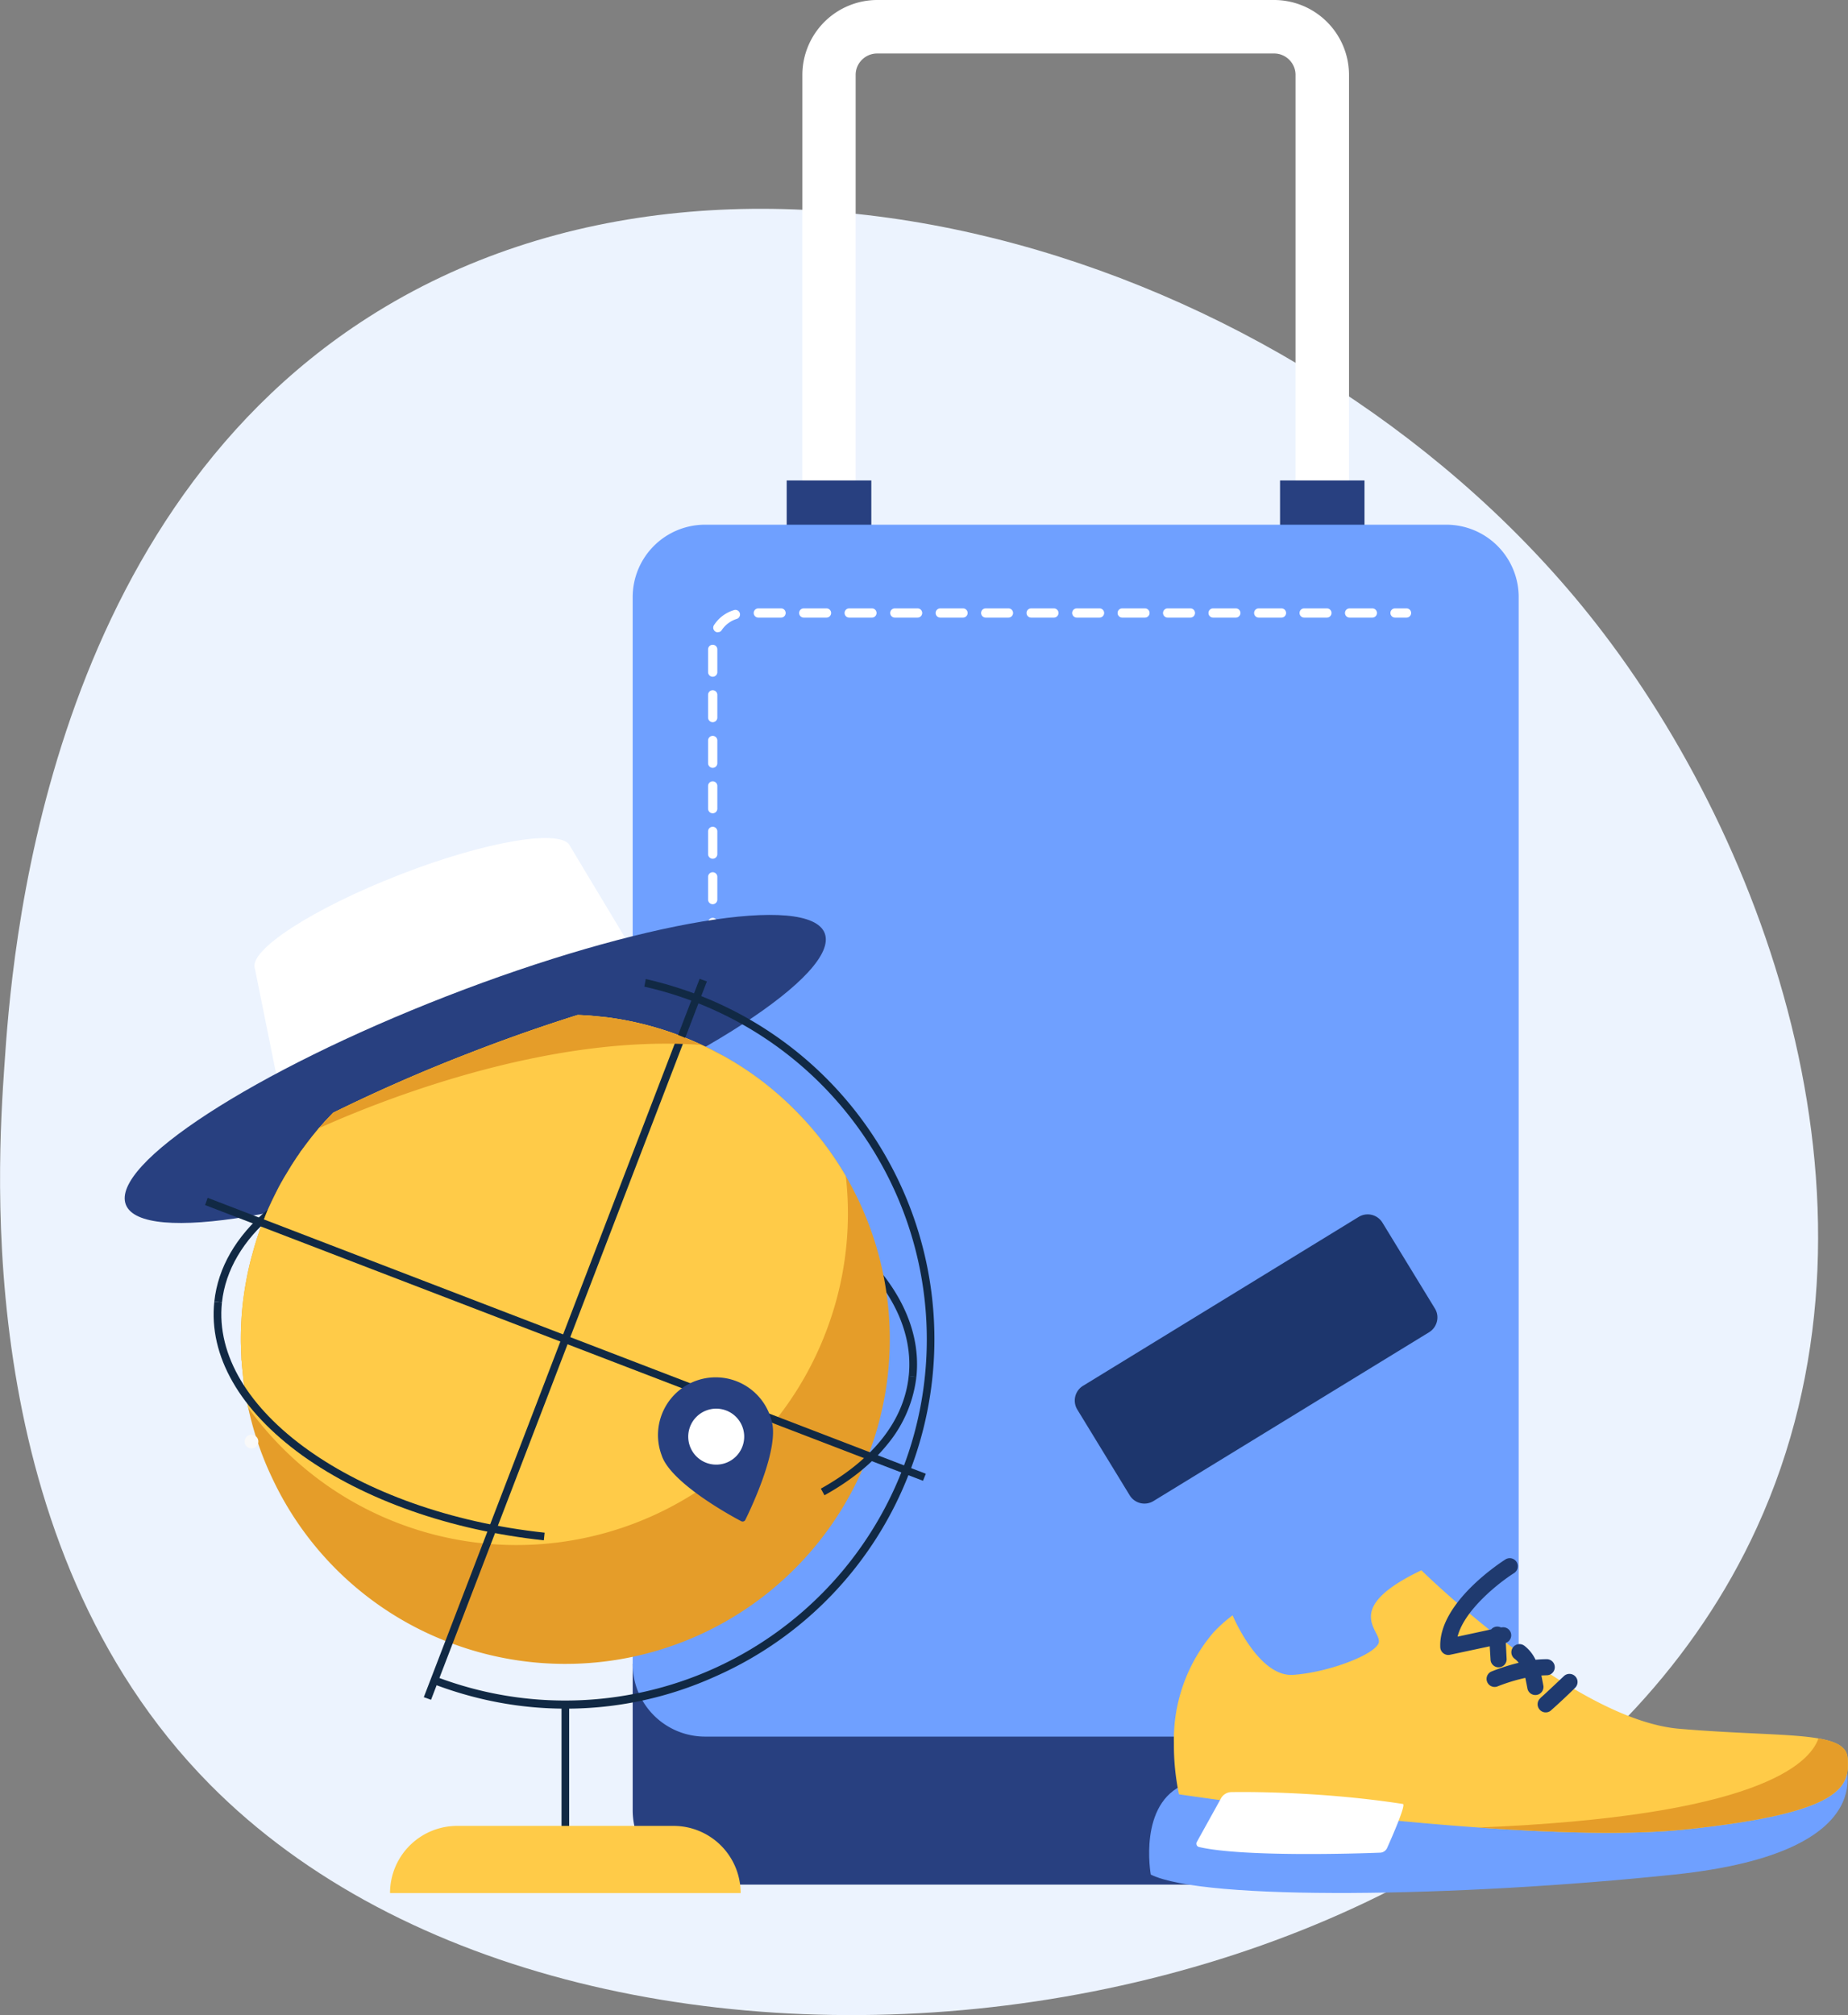 <svg xmlns="http://www.w3.org/2000/svg" viewBox="236 384.48 91.92 100.2"><rect x="236" y="384.48" width="91.92" height="100.2" fill="#808080" stroke="none"/><g data-name="Groupe 17441"><g data-name="Groupe 17452"><g data-name="Groupe 17451"><g data-name="Groupe 17453"><path d="M236.22 437.45c.35-5.16 1.82-26.8 18.11-37.2 18.65-11.91 46.9-2.85 61.03 15.2 8.62 11 15.17 29.37 8.03 44.98-12.14 26.54-57.9 32.05-76.96 12.77-11.83-11.97-10.56-30.65-10.21-35.75" fill="#ecf3fe" fill-rule="evenodd" data-name="Tracé 128919"/><path d="M299.38 430.24h-19.75a3.73 3.73 0 0 1-3.72-3.72V388.2a3.73 3.73 0 0 1 3.72-3.72h19.75a3.73 3.73 0 0 1 3.72 3.72v38.32a3.73 3.73 0 0 1-3.72 3.72m-19.75-43.1c-.59 0-1.07.48-1.07 1.06v38.32c0 .59.48 1.06 1.07 1.06h19.75c.58 0 1.06-.48 1.06-1.06V388.2c0-.58-.48-1.06-1.06-1.06z" fill="#fff" fill-rule="evenodd" data-name="Tracé 128866"/><path d="M275.13 408.37h4.21v4.2h-4.21z" fill="#284080" fill-rule="evenodd" data-name="Rectangle 9276"/><path d="M299.67 408.37h4.2v4.2h-4.2z" fill="#284080" fill-rule="evenodd" data-name="Rectangle 9277"/><path d="M267.47 467.21v7.27a3.7 3.7 0 0 0 3.71 3.71h36.64a3.7 3.7 0 0 0 3.72-3.71v-7.27z" fill="#284080" fill-rule="evenodd" data-name="Tracé 128867"/><path d="M307.95 470.83h-36.89a3.6 3.6 0 0 1-3.59-3.59v-53.07a3.6 3.6 0 0 1 3.59-3.6h36.89a3.6 3.6 0 0 1 3.59 3.6v53.07a3.6 3.6 0 0 1-3.6 3.59" fill="#6fa0ff" fill-rule="evenodd" data-name="Tracé 128868"/><path d="M271.45 465.08a.23.23 0 0 1-.23-.23v-.57a.23.23 0 0 1 .46 0v.57a.23.23 0 0 1-.23.23" fill="#fff" fill-rule="evenodd" data-name="Tracé 128869"/><path d="M271.45 463.38a.23.23 0 0 1-.23-.23v-1.13a.23.23 0 1 1 .46 0v1.13a.23.23 0 0 1-.23.23m0-2.26a.23.23 0 0 1-.23-.23v-1.13a.23.23 0 1 1 .46 0v1.13a.23.23 0 0 1-.23.23m0-2.26a.23.23 0 0 1-.23-.23v-1.13a.23.23 0 1 1 .46 0v1.13a.23.23 0 0 1-.23.23m0-2.27a.23.23 0 0 1-.23-.23v-1.13a.23.23 0 0 1 .46 0v1.13a.23.23 0 0 1-.23.23m0-2.26a.23.23 0 0 1-.23-.23v-1.13a.23.23 0 1 1 .46 0v1.13a.23.23 0 0 1-.23.23m0-2.26a.23.23 0 0 1-.23-.23v-1.13a.23.23 0 1 1 .46 0v1.13a.23.23 0 0 1-.23.23m0-2.26a.23.23 0 0 1-.23-.23v-1.13a.23.23 0 0 1 .46 0v1.13a.23.23 0 0 1-.23.23m0-2.27a.23.23 0 0 1-.23-.23v-1.13a.23.23 0 0 1 .46 0v1.13a.23.23 0 0 1-.23.23m0-2.26a.23.23 0 0 1-.23-.23v-1.13a.23.23 0 1 1 .46 0v1.13a.23.23 0 0 1-.23.23m0-2.26a.23.23 0 0 1-.23-.23v-1.13a.23.23 0 1 1 .46 0v1.13a.23.23 0 0 1-.23.23m0-2.26a.23.23 0 0 1-.23-.23v-1.13a.23.23 0 1 1 .46 0v1.13a.23.23 0 0 1-.23.23m0-2.27a.23.23 0 0 1-.23-.23v-1.13a.23.23 0 0 1 .46 0v1.13a.23.23 0 0 1-.23.23m0-2.26a.23.23 0 0 1-.23-.23v-1.13a.23.23 0 1 1 .46 0V436a.23.23 0 0 1-.23.23m0-2.26a.23.23 0 0 1-.23-.23v-1.13a.23.23 0 1 1 .46 0v1.13a.23.23 0 0 1-.23.23m0-2.26a.23.23 0 0 1-.23-.23v-1.13a.23.23 0 1 1 .46 0v1.13a.23.23 0 0 1-.23.23m0-2.27a.23.23 0 0 1-.23-.23v-1.13a.23.23 0 1 1 .46 0v1.13a.23.23 0 0 1-.23.23m0-2.26a.23.23 0 0 1-.23-.23v-1.13a.23.23 0 0 1 .46 0v1.13a.23.23 0 0 1-.23.23m0-2.26a.23.23 0 0 1-.23-.23v-1.13a.23.23 0 1 1 .46 0v1.13a.23.23 0 0 1-.23.23m0-2.26a.23.23 0 0 1-.23-.23v-1.13a.23.23 0 1 1 .46 0v1.13a.23.23 0 0 1-.23.23m0-2.27a.23.23 0 0 1-.23-.22v-1.14a.23.23 0 1 1 .46 0v1.14a.23.23 0 0 1-.23.22m0-2.26a.23.23 0 0 1-.23-.23v-1.13a.23.23 0 1 1 .46 0v1.13a.23.23 0 0 1-.23.23m.26-2.21a.23.23 0 0 1-.2-.35 1.8 1.8 0 0 1 1.02-.76.23.23 0 0 1 .13.44 1.4 1.4 0 0 0-.76.56.2.2 0 0 1-.2.1m32.56-.72h-1.13a.23.23 0 1 1 0-.46h1.13a.23.23 0 1 1 0 .46m-2.26 0h-1.13a.23.23 0 1 1 0-.46H302a.23.23 0 0 1 0 .46m-2.26 0h-1.13a.23.23 0 0 1 0-.46h1.13a.23.23 0 0 1 0 .46m-2.27 0h-1.13a.23.23 0 0 1 0-.46h1.13a.23.23 0 1 1 0 .46m-2.26 0h-1.13a.23.23 0 0 1 0-.46h1.13a.23.23 0 1 1 0 .46m-2.26 0h-1.13a.23.23 0 1 1 0-.46h1.13a.23.23 0 1 1 0 .46m-2.26 0h-1.13a.23.23 0 0 1 0-.46h1.13a.23.23 0 1 1 0 .46m-2.27 0h-1.13a.23.23 0 1 1 0-.46h1.13a.23.23 0 1 1 0 .46m-2.26 0h-1.13a.23.23 0 1 1 0-.46h1.13a.23.23 0 0 1 0 .46m-2.26 0h-1.13a.23.23 0 1 1 0-.46h1.13a.23.23 0 1 1 0 .46m-2.26 0h-1.13a.23.23 0 1 1 0-.46h1.13a.23.23 0 1 1 0 .46m-2.27 0h-1.13a.23.23 0 0 1 0-.46h1.13a.23.23 0 0 1 0 .46m-2.26 0h-1.13a.23.23 0 1 1 0-.46h1.13a.23.23 0 1 1 0 .46m-2.26 0h-1.13a.23.23 0 1 1 0-.46h1.13a.23.23 0 1 1 0 .46" fill="#fff" fill-rule="evenodd" data-name="Tracé 128870"/><path d="M305.96 415.19h-.57a.23.23 0 1 1 0-.46h.57a.23.23 0 1 1 0 .46" fill="#fff" fill-rule="evenodd" data-name="Tracé 128871"/><g data-name="Groupe 17443"><g data-name="Groupe 17442"><g data-name="Groupe 17441" transform="translate(289.45 444.86)" clip-path="url(#a)"><path d="m17.64 5.86-13.72 8.4a.86.86 0 0 1-1.18-.29L.13 9.7A.86.86 0 0 1 .4 8.54L14.13.13a.86.86 0 0 1 1.18.28l2.61 4.27c.25.4.12.93-.28 1.18" fill="#1d366d" fill-rule="evenodd" data-name="Tracé 128878"/></g></g></g><path d="M264.36 426.56c-.35-.9-4.15-.27-8.47 1.41s-7.56 3.77-7.21 4.68l1.73 8.57 9.23-3.59 9.22-3.58z" fill="#fff" fill-rule="evenodd" data-name="Tracé 128888"/><path d="M277.02 430.88c.77 2-6.38 6.64-15.98 10.37s-18 5.13-18.78 3.13 6.37-6.64 15.97-10.37 18.01-5.12 18.79-3.13" fill="#284080" fill-rule="evenodd" data-name="Tracé 128889"/><path d="m247.04 449.24-.38-.04c.36-3.4 3.67-6.21 8.83-7.53l.1.37c-5.01 1.28-8.2 3.97-8.55 7.2" fill="#112944" fill-rule="evenodd" data-name="Tracé 128890"/><path d="m281.58 452.95-.38-.04c.27-2.55-1.23-5.15-4.24-7.3-3.03-2.19-7.23-3.66-11.81-4.15a27 27 0 0 0-9.56.58l-.1-.37c2.95-.75 6.3-.96 9.7-.6 4.65.5 8.9 2 12 4.23 3.12 2.24 4.68 4.96 4.39 7.65" fill="#112944" fill-rule="evenodd" data-name="Tracé 128891"/><path d="M279.18 456.86a16.13 16.13 0 0 1-20.85 9.28 16 16 0 0 1-8.76-8.1 16 16 0 0 1-1.31-3.99l-.03-.15-.02-.13-.05-.31-.04-.24v-.02l-.08-.78-.01-.16v-.02l-.02-.15-.03-.85a16 16 0 0 1 .54-4.29l.03-.1a16 16 0 0 1 .5-1.56l.13-.3v-.01l.13-.32a15 15 0 0 1 .56-1.16l.1-.19.04-.06.49-.83.14-.21.15-.23.04-.05.15-.23.02-.02a16 16 0 0 1 .78-1l.15-.18.18-.2.03-.04.19-.2.02-.02.2-.21v-.01a83 83 0 0 1 6.78-2.97 86 86 0 0 1 5.4-1.9h.12l.36.02a16 16 0 0 1 6.62 1.93l.16.09q.15.07.3.17a16 16 0 0 1 1.67 1.13 16 16 0 0 1 1.68 1.49 16 16 0 0 1 2.43 3.18 16.1 16.1 0 0 1 1.11 13.9" fill="#e59d29" fill-rule="evenodd" data-name="Tracé 128892"/><path d="M264.13 469.44q-3.36 0-6.59-1.23l.14-.36a18 18 0 0 0 23.22-10.33 17.9 17.9 0 0 0-1.25-15.48 18 18 0 0 0-11.6-8.5l.07-.38q1.31.3 2.58.78a18.3 18.3 0 0 1 9.28 7.9 18.3 18.3 0 0 1 1.27 15.82 18.2 18.2 0 0 1-9.67 10.18 18 18 0 0 1-7.45 1.6" fill="#112944" fill-rule="evenodd" data-name="Tracé 128893"/><path d="M277.07 450.74a16.47 16.47 0 0 1-21.28 9.47 16.4 16.4 0 0 1-7.44-5.73l-.09-.43-.03-.15-.02-.13-.01-.08-.04-.23-.04-.24v-.02l-.08-.78-.01-.16v-.02l-.02-.15v-.17l-.02-.34a17 17 0 0 1 .06-2.05l.02-.2a17 17 0 0 1 .22-1.36l.14-.66.02-.09.1-.36a16 16 0 0 1 .5-1.57l.13-.3v-.01l.13-.32.22-.47.06-.12.28-.57.26-.47.37-.6.14-.22.15-.23.04-.05.15-.23.02-.02.35-.47.17-.22.26-.32.08-.1.07-.07.18-.2.03-.04.19-.2.02-.02.2-.21v-.01a83 83 0 0 1 6.78-2.97 86 86 0 0 1 5.4-1.9l.48.02 1.02.1a16 16 0 0 1 3.67.94 17 17 0 0 1 1.93.9l.16.08.3.17.3.18a16 16 0 0 1 1.38.95 16 16 0 0 1 1.67 1.49 16 16 0 0 1 2.43 3.18 16.4 16.4 0 0 1-1 7.78" fill="#ffcb48" fill-rule="evenodd" data-name="Tracé 128894"/><path d="m257.08 468.87 13.72-35.72.36.13L257.44 469z" fill="#112944" fill-rule="evenodd" data-name="Rectangle 9279"/><path d="m277.01 458.83-.18-.33c2.62-1.46 4.14-3.4 4.37-5.6l.38.05a6.4 6.4 0 0 1-1.4 3.3q-1.17 1.47-3.17 2.58" fill="#112944" fill-rule="evenodd" data-name="Tracé 128895"/><path d="M263.05 461.07c-4.65-.5-8.9-2-12-4.21-3.12-2.25-4.68-4.96-4.39-7.66l.38.04c-.57 5.3 6.63 10.44 16.05 11.45z" fill="#112944" fill-rule="evenodd" data-name="Tracé 128896"/><path d="m246.2 444.4.13-.36 35.72 13.72-.14.35z" fill="#112944" fill-rule="evenodd" data-name="Rectangle 9280"/><path d="M263.93 469.24h.38v6.55h-.38z" fill="#112944" fill-rule="evenodd" data-name="Rectangle 9281"/><path d="M272.84 478.61H255.4a3.34 3.34 0 0 1 3.34-3.34h10.76a3.34 3.34 0 0 1 3.34 3.34" fill="#ffcb48" fill-rule="evenodd" data-name="Tracé 128898"/><path d="M248.85 456.16a.34.34 0 1 1-.68 0 .34.34 0 0 1 .68 0" fill="#f9f9f9" fill-rule="evenodd" data-name="Tracé 128906"/><path d="M274.37 455.09c.43 1.33-.97 4.3-1.3 4.97a.15.15 0 0 1-.2.06c-.67-.35-3.53-1.95-3.96-3.28a2.87 2.87 0 1 1 5.46-1.75" fill="#284080" fill-rule="evenodd" data-name="Tracé 128907"/><path d="M272.95 455.49a1.39 1.39 0 1 1-2.65.85 1.39 1.39 0 0 1 2.65-.85" fill="#fff" fill-rule="evenodd" data-name="Tracé 128908"/><path d="M270.91 436.44c-7.8-.58-16.3 2.9-19.05 4.14l.07-.08.18-.2.03-.04.19-.2.02-.02.2-.21v-.01a83 83 0 0 1 6.78-2.97 86 86 0 0 1 5.4-1.9l.48.02 1.02.1a16 16 0 0 1 3.67.94z" fill="#e59d29" fill-rule="evenodd" data-name="Tracé 128909"/><path d="M327.67 471.86s2.42 4.7-8.39 5.83-23.4 1.31-26.04 0c0 0-.65-3.57 1.72-4.5 2.37-.95 32.71-1.33 32.71-1.33" fill="#6fa0ff" fill-rule="evenodd" data-name="Tracé 128910"/><path d="M294.65 473.7s7.5 1.13 14.89 1.65c3.78.27 7.54.38 10.25.1 8-.83 8.21-2.18 8.11-3.56-.04-.54-.54-.81-1.45-.97-1.39-.24-3.75-.21-6.93-.48-5.27-.45-12.82-7.88-12.82-7.88-4.09 1.95-1.89 3.04-2.13 3.63s-2.54 1.46-4.26 1.57-3-2.96-3-2.96a7 7 0 0 0-.96.86 8.2 8.2 0 0 0-1.96 5.5 12 12 0 0 0 .25 2.53" fill="#ffcb48" fill-rule="evenodd" data-name="Tracé 128911"/><path d="M309.54 475.35c3.78.27 7.54.38 10.25.1 8-.83 8.21-2.18 8.11-3.56-.04-.54-.53-.81-1.45-.97-.45 1.3-3.12 3.88-16.91 4.43" fill="#e59d29" fill-rule="evenodd" data-name="Tracé 128913"/><path d="M305.78 474.18c.17.02-.53 1.62-.79 2.2a.4.4 0 0 1-.32.22c-1.22.05-6.88.22-9.03-.28a.17.17 0 0 1-.11-.25l1.22-2.2a.6.6 0 0 1 .48-.28c1.08-.02 4.74 0 8.55.59" fill="#fff" fill-rule="evenodd" data-name="Tracé 128915"/><path d="M310.88 462.02a.4.4 0 0 1 .43.68c-.73.46-2.48 1.83-2.81 3.16l1.67-.36a.4.4 0 0 1 .48-.1h.04a.4.4 0 0 1 .21.77l.04.8a.4.4 0 0 1-.8.03l-.04-.66-1.97.42a.4.4 0 0 1-.49-.37c-.1-2.24 3.1-4.28 3.24-4.37" fill="#1f3a6f" fill-rule="evenodd" data-name="Tracé 128916"/><path d="M310.17 467.6a10 10 0 0 1 1.37-.44 1 1 0 0 0-.2-.2.4.4 0 0 1 .48-.65q.36.28.56.7.28-.03.56-.03a.4.4 0 1 1-.01.8l-.26.01.1.52a.4.4 0 0 1-.8.1l-.1-.5a9 9 0 0 0-1.4.43.4.4 0 0 1-.3-.74" fill="#1f3a6f" fill-rule="evenodd" data-name="Tracé 128917"/><path d="M312.63 468.9c.09-.07.76-.7 1.16-1.08a.4.4 0 0 1 .55.59 30 30 0 0 1-1.22 1.14.4.4 0 0 1-.56-.09.4.4 0 0 1 .07-.55" fill="#1f3a6f" fill-rule="evenodd" data-name="Tracé 128918"/></g></g></g></g><defs><clipPath id="a"><path d="M0 0h18.05v14.38H0z" data-name="Rectangle 9278"/></clipPath></defs></svg>